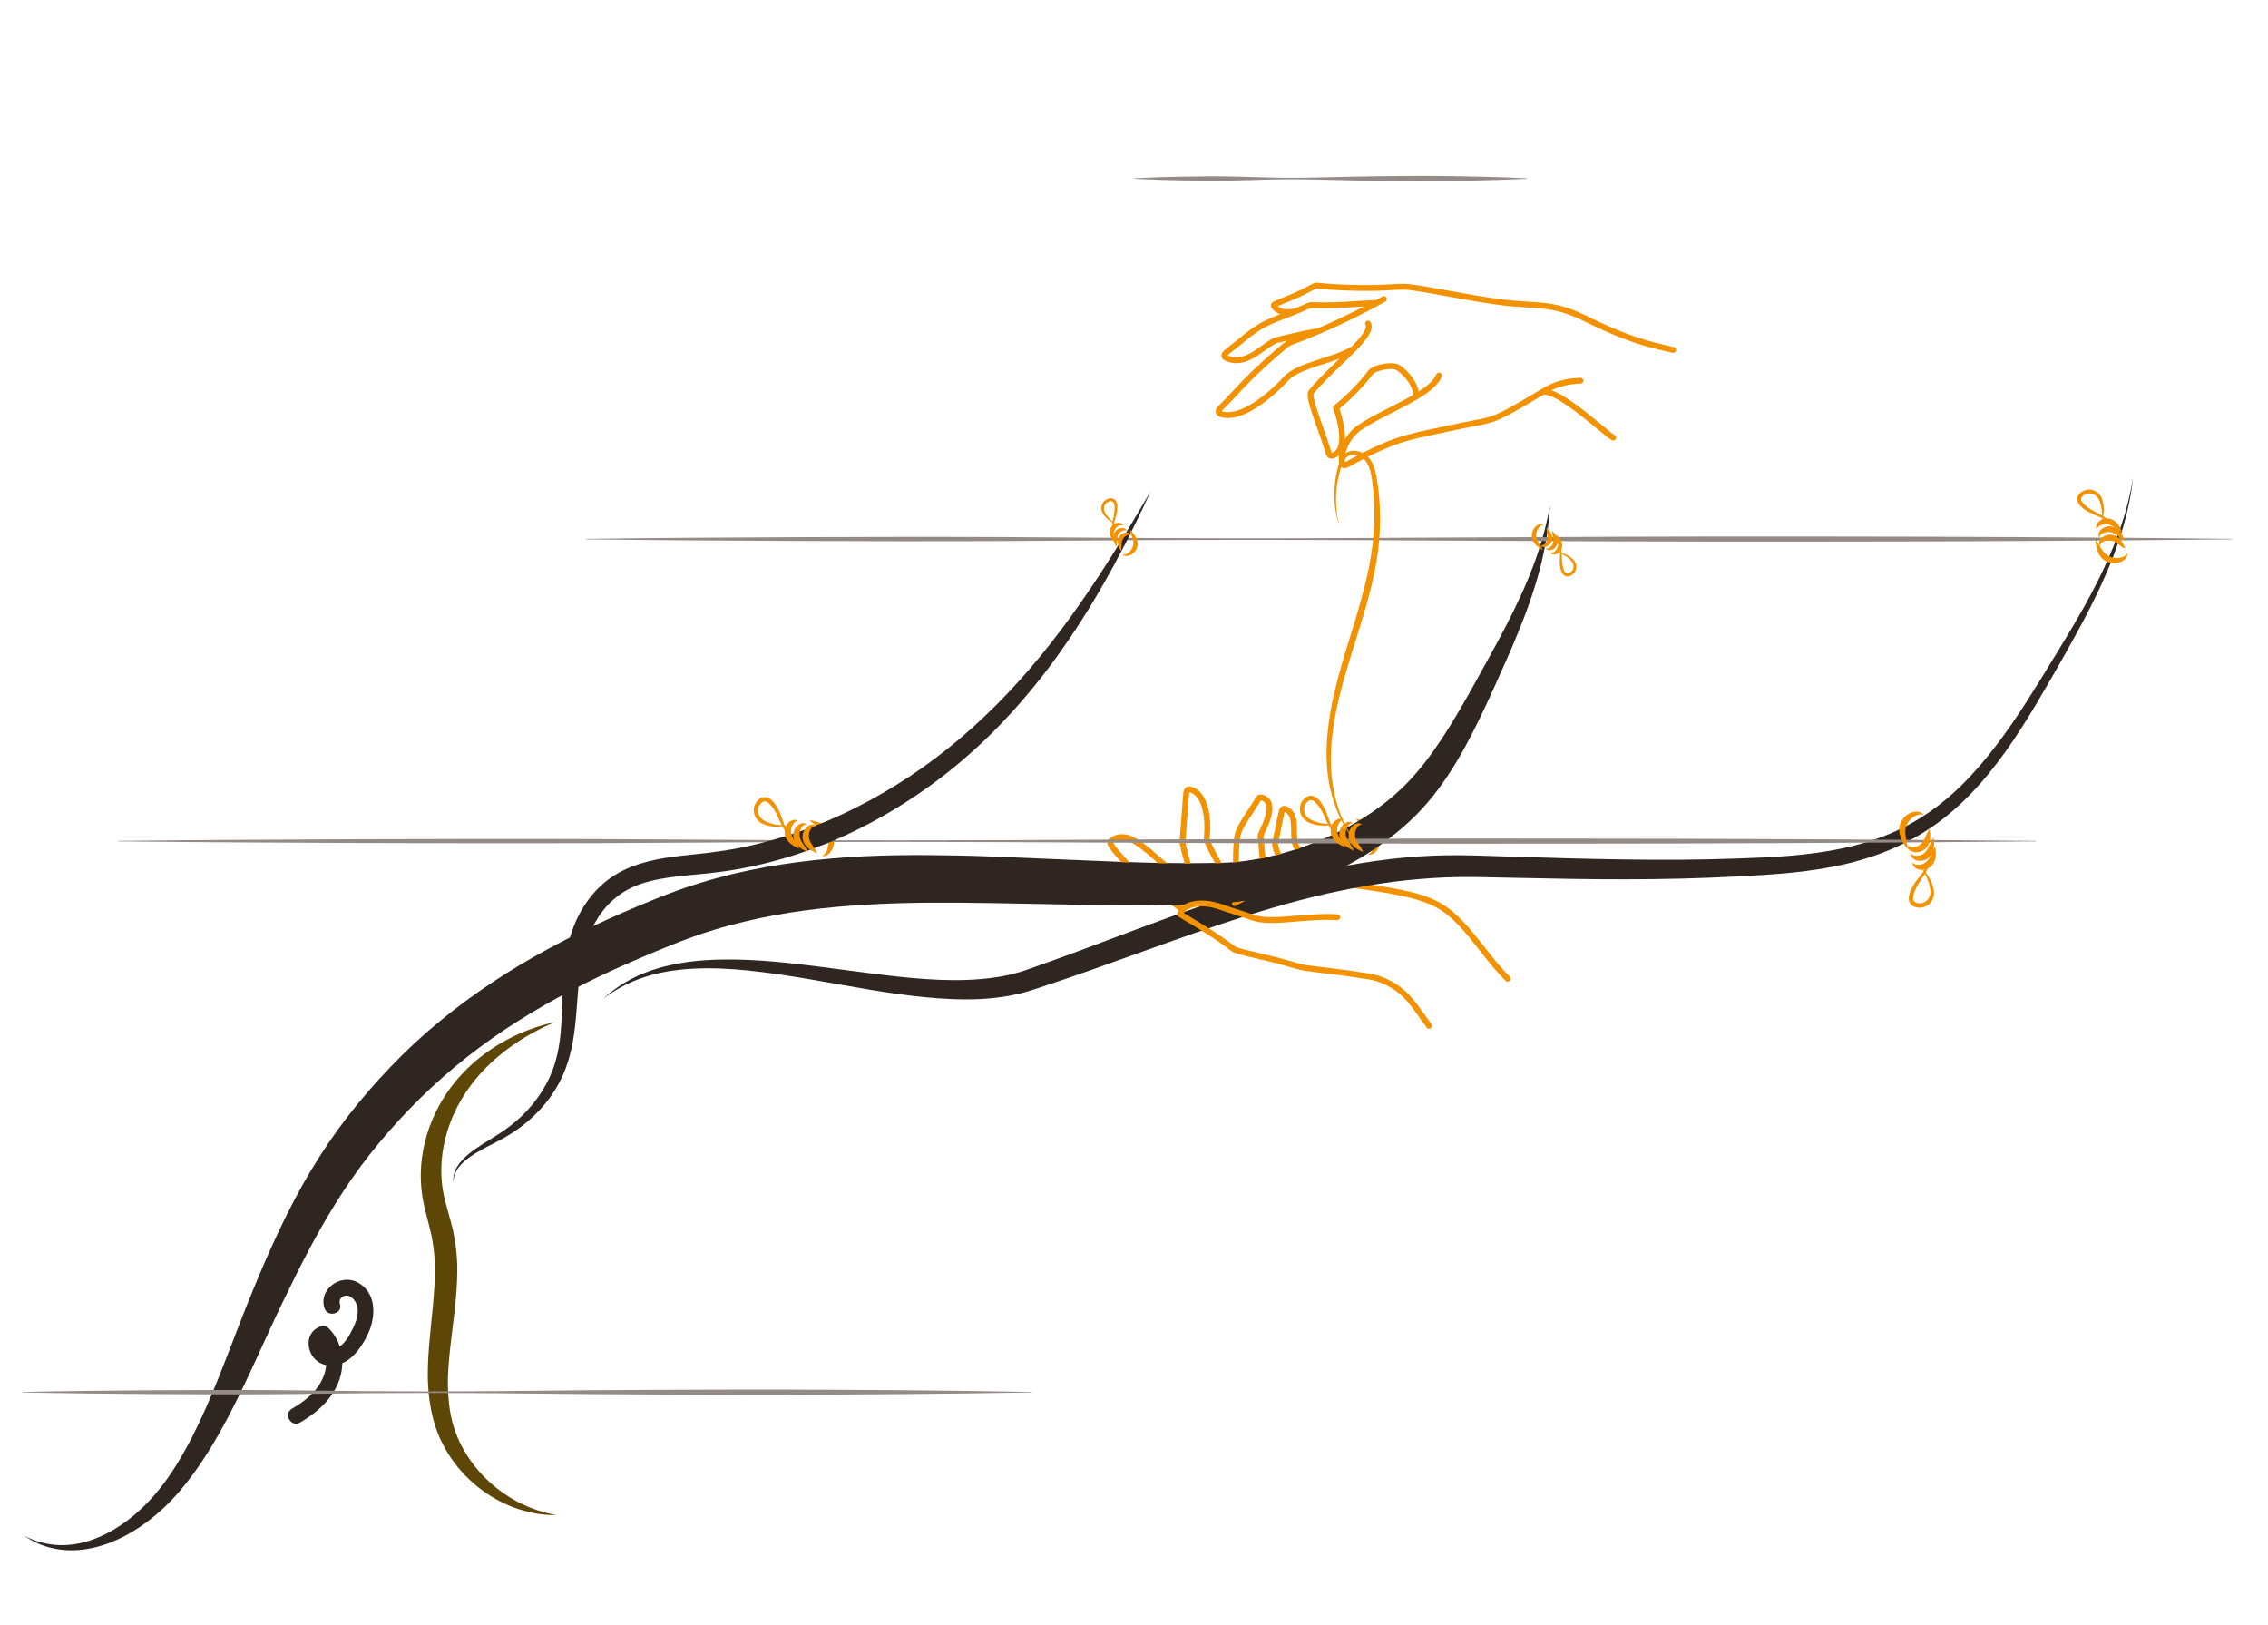 <?xml version="1.0" encoding="UTF-8" standalone="no"?>
<!DOCTYPE svg PUBLIC "-//W3C//DTD SVG 1.1//EN" "http://www.w3.org/Graphics/SVG/1.1/DTD/svg11.dtd">
<svg width="100%" height="100%" viewBox="0 0 5776 4138" version="1.1" xmlns="http://www.w3.org/2000/svg" xmlns:xlink="http://www.w3.org/1999/xlink" xml:space="preserve" xmlns:serif="http://www.serif.com/" style="fill-rule:evenodd;clip-rule:evenodd;stroke-linejoin:round;stroke-miterlimit:2;">
    <g id="Calque-4" serif:id="Calque 4" transform="matrix(4.167,0,0,4.167,0,0)">
        <g transform="matrix(1,0,0,1,810.899,596.613)">
            <path d="M0,-58.669C5.643,-56.425 14.706,-53.731 22.028,-53.208C48.679,-49.315 57.906,-46.543 65.605,-42.791C76.481,-37.471 85.307,-26.2 93.841,-15.301C98.789,-8.984 103.904,-2.452 109.316,2.739C109.602,3.014 109.955,3.174 110.32,3.221C110.863,3.292 111.432,3.113 111.84,2.686C112.523,1.975 112.5,0.844 111.788,0.162C106.559,-4.853 101.748,-10.997 96.653,-17.502C87.87,-28.719 78.788,-40.318 67.171,-46.001C59.141,-49.914 49.64,-52.786 22.478,-56.751C22.432,-56.761 22.389,-56.763 22.344,-56.766C15.398,-57.254 6.75,-59.821 1.372,-61.961C-0.795,-60.967 -2.977,-60.006 -5.177,-59.087C-3.251,-59.108 -1.504,-58.979 0,-58.669" style="fill:rgb(243,146,0);fill-rule:nonzero;"/>
        </g>
        <g transform="matrix(1,0,0,1,368.836,292.456)">
            <path d="M0,317.767C8.231,310.056 18.337,304.282 29.132,300.578C39.954,296.906 51.344,294.997 62.725,294.279C85.55,292.868 108.284,295.279 130.659,298.112L164.136,302.451C175.249,303.881 186.342,305.146 197.395,305.873C208.442,306.593 219.467,306.782 230.26,305.858C235.654,305.413 240.989,304.713 246.196,303.624C247.503,303.369 248.793,303.065 250.075,302.739C251.368,302.445 252.628,302.064 253.896,301.707C255.174,301.371 256.398,300.91 257.652,300.52C258.916,300.101 260.278,299.602 261.586,299.147C303.857,284.312 345.498,267.063 388.82,253.309C410.459,246.423 432.544,240.512 455.061,236.374C466.319,234.328 477.677,232.725 489.095,231.644C500.513,230.551 511.996,230.098 523.468,230.163C529.206,230.222 534.964,230.388 540.549,230.57L557.426,231.107L591.144,232.097C613.607,232.642 636.046,233.062 658.459,232.914C669.679,232.852 680.835,232.576 692.08,232.203C703.304,231.837 714.465,231.395 725.526,230.461C736.585,229.532 747.539,228.055 758.264,225.726C768.982,223.394 779.455,220.107 789.391,215.609C799.331,211.131 808.713,205.431 817.279,198.628C825.887,191.864 833.727,184.044 840.962,175.667C855.491,158.91 867.645,140.004 879.441,120.894C891.165,101.685 903.201,82.686 913.245,62.631C918.26,52.607 922.792,42.334 926.52,31.75C930.238,21.168 933.108,10.265 934.882,-0.858C933.681,10.342 931.258,21.418 927.977,32.227C926.337,37.634 924.482,42.978 922.457,48.257C920.416,53.53 918.195,58.732 915.853,63.877C906.455,84.465 895.142,104.053 883.953,123.583C872.699,143.101 861.037,162.631 846.546,180.374C839.282,189.204 831.311,197.565 822.386,204.935C813.495,212.351 803.641,218.675 793.171,223.697C782.707,228.742 771.665,232.494 760.453,235.215C749.235,237.953 737.843,239.613 726.493,240.786C715.136,241.942 703.801,242.584 692.532,243.148C681.283,243.716 669.937,244.194 658.645,244.452C636.035,245.01 613.441,244.982 590.889,244.611L557.086,243.972L540.205,243.613C534.539,243.465 529.04,243.431 523.522,243.482C512.48,243.611 501.454,244.348 490.471,245.501C479.485,246.652 468.547,248.307 457.677,250.394C446.806,252.485 435.988,254.938 425.245,257.767C414.498,260.583 403.823,263.751 393.177,267.083C350.639,280.579 308.752,297.258 265.729,311.32C264.37,311.763 263.08,312.209 261.665,312.65C260.224,313.072 258.797,313.567 257.345,313.923C255.897,314.303 254.453,314.703 252.995,315.007C251.542,315.346 250.086,315.657 248.625,315.914C242.789,317.007 236.929,317.679 231.094,318.01C219.416,318.625 207.874,318.032 196.491,316.922C185.104,315.801 173.862,314.145 162.698,312.339C151.539,310.495 140.466,308.429 129.402,306.527C118.341,304.606 107.283,302.875 96.207,301.491C85.134,300.114 74.015,299.189 62.905,299.261C51.812,299.359 40.677,300.318 29.93,303.187C24.574,304.645 19.315,306.522 14.283,308.942C9.253,311.362 4.461,314.323 0,317.767" style="fill:rgb(47,38,34);fill-rule:nonzero;"/>
        </g>
        <g transform="matrix(1,0,0,1,836.013,500.545)">
            <path d="M0,21.617C1.328,21.207 2.139,20.32 2.685,19.309C3.232,18.311 3.565,17.163 3.767,16.055C4.156,13.821 3.863,11.573 3.017,9.626C2.595,8.65 2.018,7.747 1.297,6.942C0.562,6.126 -0.322,5.368 -1.312,4.631C-3.267,3.146 -5.647,1.767 -7.541,-0.236C-4.877,0.331 -2.348,0.832 0.23,1.965C1.51,2.523 2.773,3.292 3.912,4.303C5.057,5.333 5.976,6.632 6.601,8.05C7.848,10.895 7.866,14.194 6.701,16.955C6.102,18.325 5.297,19.597 4.12,20.574C3.527,21.039 2.865,21.446 2.136,21.644C1.413,21.853 0.647,21.847 0,21.617" style="fill:rgb(243,146,0);fill-rule:nonzero;"/>
        </g>
        <g transform="matrix(1,0,0,1,15.013,318.267)">
            <path d="M0,620.363C5.821,623.335 12.125,625.178 18.476,625.751C24.834,626.322 31.213,625.618 37.272,623.923C43.344,622.254 49.13,619.676 54.53,616.471C59.924,613.254 64.99,609.492 69.65,605.28C74.316,601.075 78.603,596.461 82.534,591.58C84.503,589.132 86.353,586.636 88.14,584.022C89.946,581.43 91.658,578.765 93.325,576.073C99.96,565.274 105.67,553.857 110.819,542.112C121.199,518.655 129.65,494.026 139.805,469.64C144.785,457.467 150.042,445.35 155.746,433.342C161.457,421.342 167.593,409.419 174.516,397.862C181.413,386.294 189.013,375.054 197.253,364.321C205.496,353.588 214.409,343.404 223.697,333.701C242.379,314.039 263.595,296.849 286.064,281.918C297.295,274.431 308.902,267.58 320.712,261.215C332.514,254.827 344.536,248.956 356.655,243.419C362.71,240.638 368.824,238.024 374.94,235.449C377.998,234.159 381.064,232.904 384.13,231.652L388.751,229.789L393.544,227.933C395.137,227.3 396.75,226.728 398.362,226.151C399.975,225.579 401.581,224.98 403.201,224.431C406.449,223.361 409.684,222.24 412.959,221.272C419.483,219.229 426.078,217.476 432.69,215.844C459.2,209.492 486.138,206.373 512.82,205.005C526.172,204.377 539.475,204.19 552.71,204.272C565.945,204.363 579.118,204.656 592.219,205.181L670.316,208.424C683.249,208.891 696.139,209.167 708.99,209.207C715.416,209.236 721.833,209.208 728.237,209.065L731.84,208.99L732.956,208.948C734.434,208.907 735.918,208.825 737.407,208.72C740.384,208.51 743.376,208.211 746.371,207.794C770.369,204.472 794.279,195.895 815.436,183.291C825.984,176.939 835.876,169.455 844.397,160.794C852.998,152.106 860.455,141.911 867.421,131.272C874.372,120.59 880.731,109.349 887.048,97.976C893.372,86.58 899.702,75.201 905.659,63.716C908.639,57.967 911.484,52.16 914.18,46.287C915.562,43.362 916.814,40.388 918.106,37.422L919.934,32.932L920.841,30.682L921.695,28.414C924.058,22.386 926.056,16.223 927.854,9.984L929.128,5.28C929.54,3.708 929.869,2.117 930.253,0.535L930.82,-1.843C931,-2.638 931.143,-3.439 931.305,-4.238L932.255,-9.043C931.601,4.013 929.336,17.043 926.004,29.793C924.331,36.169 922.376,42.475 920.216,48.704C918.099,54.952 915.702,61.093 913.238,67.195C908.315,79.419 902.864,91.319 897.513,103.246C892.12,115.177 886.444,127.1 880.039,138.827C876.812,144.682 873.33,150.446 869.568,156.099C865.798,161.745 861.73,167.278 857.177,172.526C848.064,183.112 837.415,192.052 826.076,199.852C814.697,207.605 802.512,214.074 789.797,219.314C783.441,221.944 776.948,224.267 770.32,226.243C763.7,228.246 756.936,229.861 750.042,231.077C746.598,231.699 743.114,232.196 739.599,232.589C737.841,232.786 736.075,232.955 734.296,233.08L732.971,233.182L731.729,233.259L729.244,233.412C722.617,233.83 715.997,234.128 709.381,234.369C696.151,234.814 682.954,234.902 669.808,234.861C656.66,234.818 643.562,234.634 630.517,234.35L591.466,233.622C565.531,233.227 539.8,233.012 514.407,234.592C489.025,236.045 463.935,239.103 439.705,245.004C433.65,246.47 427.625,248.039 421.695,249.869C418.71,250.733 415.78,251.74 412.829,252.694C411.358,253.183 409.907,253.72 408.444,254.231C406.984,254.746 405.521,255.255 404.082,255.822L399.746,257.477L395.286,259.251L386.379,262.884C380.461,265.334 374.585,267.858 368.741,270.417C345.37,280.659 322.792,292.274 301.506,305.728C280.221,319.177 260.369,334.66 242.464,352.21C224.396,369.93 208.214,389.128 194.444,410.288C187.571,420.872 181.11,431.821 175.073,443.108C169.027,454.388 163.328,465.951 157.703,477.606C146.491,500.81 136.392,525.015 123.979,548.509C117.736,560.218 110.943,571.773 102.979,582.601C100.98,585.301 98.934,587.968 96.786,590.563C94.667,593.169 92.406,595.744 90.072,598.194C85.41,603.124 80.322,607.64 74.9,611.701C69.472,615.749 63.686,619.344 57.534,622.196C51.393,625.048 44.905,627.221 38.223,628.317C31.549,629.406 24.69,629.384 18.138,628.048C14.862,627.388 11.672,626.392 8.626,625.108C5.588,623.799 2.705,622.196 0,620.363" style="fill:rgb(47,38,34);fill-rule:nonzero;"/>
        </g>
        <g transform="matrix(1,0,0,1,777.49,528.163)">
            <path d="M0,2.821C4.675,5.363 7.484,6.95 9.026,8.084C8.623,7.383 8.222,6.69 7.829,6.013C5.564,2.111 3.525,-1.432 1.979,-5.263C-0.024,-4.767 -2.033,-4.317 -4.045,-3.892C-3.9,-2.335 -3.763,-0.767 -3.645,0.803C-2.841,1.276 -1.353,2.085 0,2.821" style="fill:rgb(47,38,34);fill-rule:nonzero;"/>
        </g>
        <g transform="matrix(1,0,0,1,757.155,540.843)">
            <path d="M0,-13.939C0,-13.343 0,-12.749 0.001,-12.167C0.005,-9.372 0.009,-6.731 -0.104,-4.614C-0.108,-4.536 -0.125,-4.461 -0.139,-4.386C3.875,-2.347 7.889,-0.307 11.902,1.726L12.282,1.918C16.502,0.23 21.079,-1.379 25.691,-2.753C23.638,-3.998 20.578,-5.663 18.629,-6.722C14.847,-8.779 14.069,-9.222 13.651,-9.683C13.382,-9.979 13.221,-10.357 13.193,-10.756C13.072,-12.455 12.925,-14.161 12.77,-15.857C9.927,-15.317 7.079,-14.843 4.229,-14.448C2.818,-14.252 1.409,-14.086 0,-13.939" style="fill:rgb(47,38,34);fill-rule:nonzero;"/>
        </g>
        <g transform="matrix(-1,0,0,1,716.45,535.659)">
            <path d="M-7.613,-7.851L-7.553,-7.851C-4.15,-7.862 -0.744,-7.892 2.664,-7.934C-0.413,-5.73 -4.283,-3.044 -10.277,0.083C-9.365,-2.259 -8.48,-4.906 -7.613,-7.851" style="fill:rgb(47,38,34);fill-rule:nonzero;"/>
        </g>
        <g transform="matrix(1,0,0,1,731.656,537.645)">
            <path d="M0,0.532C6.387,3.522 14.747,6.856 26.028,10.504C28.203,9.34 30.717,8.13 33.46,6.928C28.349,4.338 23.238,1.749 18.128,-0.855C15.762,-2.049 15.402,-2.307 14.431,-4.106C14.244,-4.451 14.01,-4.884 13.679,-5.447C12.753,-7.032 11.895,-8.533 11.086,-9.972C6.109,-9.866 1.122,-9.837 -3.869,-9.84C-2.622,-5.73 -1.339,-2.289 0,0.532" style="fill:rgb(47,38,34);fill-rule:nonzero;"/>
        </g>
        <g transform="matrix(1,0,0,1,790.013,547.969)">
            <path d="M0,-8.12C-10.068,-5.671 -20.937,-1.632 -28.745,2.323C-27.479,2.129 -26.213,1.936 -24.958,1.71C-18.063,0.493 -11.3,-1.122 -4.68,-3.125C1.948,-5.101 8.441,-7.424 14.797,-10.055C15.103,-10.181 15.404,-10.316 15.709,-10.443C11.266,-10.395 5.856,-9.536 0.174,-8.162C0.117,-8.143 0.059,-8.133 0,-8.12" style="fill:rgb(47,38,34);fill-rule:nonzero;"/>
        </g>
        <g transform="matrix(1,0,0,1,749.228,530.07)">
            <path d="M0,1.771C0.497,2.69 0.497,2.69 2.171,3.535C2.884,3.898 3.597,4.258 4.311,4.621C4.362,2.849 4.36,0.78 4.357,-1.39C4.356,-1.869 4.356,-2.361 4.356,-2.85C3.969,-2.82 3.58,-2.777 3.192,-2.75C1.704,-2.644 0.219,-2.563 -1.259,-2.521L-2.375,-2.479L-2.43,-2.478C-1.911,-1.571 -1.375,-0.641 -0.813,0.322C-0.457,0.926 -0.203,1.396 0,1.771" style="fill:rgb(47,38,34);fill-rule:nonzero;"/>
        </g>
        <g transform="matrix(1,0,0,1,710.945,550.148)">
            <path d="M0,-20.066C-1.192,-20.929 -2.15,-21.717 -3.077,-22.52C-8.847,-22.622 -14.625,-22.769 -20.411,-22.955C-19.455,-21.934 -18.49,-20.912 -17.529,-19.896C-16.388,-18.689 -15.262,-17.497 -14.18,-16.337L-13.69,-15.812C-12.466,-14.497 -11.5,-13.458 -10.04,-12.296C-6.614,-9.578 -3.076,-7.151 0.347,-4.803C3.836,-2.41 7.424,0.069 10.975,2.889C11.507,2.873 12.039,2.863 12.572,2.846C12.828,2.679 13.091,2.517 13.369,2.365C18.331,-0.359 26.212,-0.586 33.935,1.78C33.96,1.788 33.985,1.796 34.009,1.805C34.023,1.809 34.038,1.815 34.051,1.819L35.797,1.712L37.04,1.635L38.365,1.533C39.612,1.445 40.852,1.33 42.088,1.205C42.196,0.903 42.386,0.628 42.648,0.415C16.271,-8.382 6.528,-15.377 0,-20.066" style="fill:rgb(47,38,34);fill-rule:nonzero;"/>
        </g>
        <g transform="matrix(1,0,0,1,788.408,523.093)">
            <path d="M0,9.29C0.687,10.473 1.391,11.688 2.107,12.955C7.484,11.706 12.664,10.913 17.116,10.853C15.146,8.73 13.139,6.713 11.18,4.749C8.359,1.919 5.691,-0.778 3.221,-3.665C0.347,-2.739 -2.544,-1.883 -5.45,-1.102C-4.003,2.369 -2.103,5.667 0,9.29" style="fill:rgb(47,38,34);fill-rule:nonzero;"/>
        </g>
        <g transform="matrix(1,0,0,1,781.162,498.444)">
            <path d="M0,18.159C-0.256,17.116 -0.132,16.68 0.167,15.627C0.285,15.21 0.42,14.737 0.545,14.166C1.007,12.106 1.493,9.622 1.963,7.22C2.644,3.738 3.347,0.138 3.962,-2.071C3.98,-2.139 3.999,-2.201 4.016,-2.257C4.055,-2.241 4.098,-2.225 4.144,-2.206C7.607,-0.458 7.892,3.33 7.948,9.345C7.982,12.93 8.017,16.638 9.426,19.672C9.489,19.81 9.571,19.94 9.669,20.057C9.929,20.372 10.203,20.674 10.468,20.983C11.692,20.589 12.912,20.178 14.129,19.758C13.603,19.165 13.079,18.573 12.575,17.968C11.579,15.646 11.548,12.428 11.52,9.311C11.467,3.727 11.408,-2.602 5.669,-5.436C5.632,-5.455 5.593,-5.472 5.554,-5.487C4.913,-5.751 3.578,-6.296 2.336,-5.683C1.219,-5.132 0.777,-3.965 0.519,-3.019C-0.13,-0.685 -0.848,2.986 -1.542,6.534C-2.007,8.913 -2.488,11.373 -2.941,13.392C-3.045,13.865 -3.159,14.265 -3.269,14.651C-3.619,15.885 -3.95,17.049 -3.469,19.006C-3.003,20.927 -2.394,22.717 -1.692,24.455C-0.527,24.166 0.635,23.859 1.796,23.547C1.074,21.814 0.457,20.042 0,18.159" style="fill:rgb(243,146,0);fill-rule:nonzero;"/>
        </g>
        <g transform="matrix(1,0,0,1,724.67,492.327)">
            <path d="M0,23.485C-0.278,22.213 -0.229,21.754 -0.1,20.526C-0.071,20.257 -0.041,19.964 -0.009,19.63C0.375,15.422 0.737,10.317 1.087,5.38C1.432,0.523 1.757,-4.065 2.054,-7.04C2.111,-7.607 2.185,-7.935 2.239,-8.116C3.508,-8.085 5.232,-6.908 6.351,-5.671C10.281,-1.306 12.062,7.343 11.236,18.065C11.21,18.426 11.182,18.725 11.158,18.982C11.007,20.608 11.052,21.185 11.849,23.115C13.043,26.011 15.177,30.196 18.071,35.346C18.241,35.343 18.41,35.343 18.58,35.339L20.981,35.289L22.128,35.266C18.817,29.467 16.418,24.829 15.149,21.754C14.608,20.442 14.608,20.442 14.714,19.313C14.74,19.036 14.77,18.714 14.798,18.332C15.711,6.475 13.653,-2.897 9.002,-8.064C7.224,-10.028 4.323,-12.002 1.468,-11.64C-1.109,-11.254 -1.393,-8.452 -1.499,-7.397C-1.802,-4.369 -2.129,0.244 -2.475,5.127C-2.824,10.047 -3.184,15.133 -3.566,19.303C-3.595,19.618 -3.624,19.896 -3.651,20.151C-3.795,21.512 -3.891,22.412 -3.486,24.26C-2.545,28.423 -1.588,32.146 -0.607,35.482C0.635,35.487 1.875,35.478 3.116,35.479C2.055,31.981 1.02,28 0,23.485" style="fill:rgb(243,146,0);fill-rule:nonzero;"/>
        </g>
        <g transform="matrix(1,0,0,1,680.92,520.989)">
            <path d="M0,-4.982C-0.288,-5.376 -0.416,-5.618 -0.471,-5.748C-0.471,-5.749 -0.469,-5.75 -0.468,-5.752C1.632,-7.917 5.378,-8.006 8.162,-7.133C12.965,-5.623 19.753,0.314 23.81,3.861L24.105,4.12C24.518,4.485 24.904,4.831 25.274,5.163C25.846,5.675 26.393,6.159 26.947,6.639C28.92,6.674 30.894,6.711 32.866,6.736C32.61,6.553 32.359,6.372 32.114,6.196C30.365,4.93 29.17,3.859 27.658,2.503C27.282,2.166 26.891,1.816 26.463,1.438L26.161,1.173C21.617,-2.8 14.751,-8.805 9.232,-10.54C5.682,-11.65 0.342,-11.718 -3.023,-8.246C-5.194,-6.039 -3.456,-3.658 -2.896,-2.893C-0.957,-0.17 1.702,2.893 4.588,6.041C6.265,6.101 7.938,6.15 9.613,6.204C5.906,2.247 2.358,-1.67 0,-4.982" style="fill:rgb(243,146,0);fill-rule:nonzero;"/>
        </g>
        <g transform="matrix(1,0,0,1,753.033,552.706)">
            <path d="M0,-1.354C-0.179,-0.852 -0.133,-0.278 0.179,0.206C0.476,0.664 0.947,0.942 1.449,1.007C1.854,1.061 2.278,0.976 2.648,0.737C4.23,-0.286 6.127,-1.347 8.234,-2.415C6.028,-2.075 3.813,-1.766 1.579,-1.517C1.054,-1.458 0.527,-1.407 0,-1.354" style="fill:rgb(243,146,0);fill-rule:nonzero;"/>
        </g>
        <g transform="matrix(1,0,0,1,724.394,627.719)">
            <path d="M0,-74.75C-0.293,-74.74 -0.585,-74.735 -0.878,-74.726C-1.179,-74.529 -1.469,-74.325 -1.741,-74.109C-1.985,-74.307 -2.231,-74.488 -2.475,-74.683C-4.37,-74.625 -6.265,-74.571 -8.159,-74.527C-6.795,-73.526 -5.434,-72.502 -4.086,-71.414C-4.426,-70.817 -4.698,-70.19 -4.881,-69.528C-5.095,-68.757 -4.769,-67.939 -4.085,-67.525C-2.782,-66.735 -1.424,-65.92 -0.025,-65.081C8.94,-59.698 19.102,-53.597 28.42,-46.362C28.46,-46.331 28.502,-46.302 28.544,-46.273C30.313,-45.128 34.683,-44.076 42.897,-42.164C49.34,-40.664 57.357,-38.797 64.898,-36.482C68.136,-35.485 70.905,-34.821 73.361,-34.453C77.089,-33.885 80.683,-33.459 84.844,-32.968C90.755,-32.27 97.455,-31.479 106.936,-30C107.702,-29.88 108.44,-29.771 109.158,-29.665C113.002,-29.096 116.04,-28.648 119.667,-27.141C131.546,-22.182 136.244,-15.582 142.744,-6.448C144.257,-4.321 145.823,-2.122 147.608,0.248C147.909,0.646 148.344,0.884 148.803,0.944C149.25,1.002 149.72,0.893 150.109,0.6C150.896,0.006 151.053,-1.114 150.46,-1.901C148.705,-4.231 147.154,-6.411 145.653,-8.519C139.067,-17.774 133.864,-25.084 121.041,-30.437C117,-32.116 113.608,-32.617 109.68,-33.197C108.971,-33.302 108.243,-33.41 107.488,-33.528C97.937,-35.018 91.203,-35.812 85.263,-36.514C81.133,-37.001 77.567,-37.423 73.896,-37.983C71.614,-38.326 69.015,-38.951 65.948,-39.896C58.288,-42.247 50.203,-44.129 43.707,-45.642C37.67,-47.047 31.964,-48.376 30.54,-49.237C21.07,-56.58 10.395,-62.989 1.813,-68.142C0.884,-68.7 -0.027,-69.247 -0.917,-69.782C-0.373,-70.673 0.481,-71.441 1.637,-72.076C5.714,-74.315 12.683,-74.437 19.403,-72.388C22.827,-71.175 26.814,-69.884 30.671,-68.636C34.34,-67.449 38.134,-66.22 41.372,-65.081C41.396,-65.072 41.422,-65.064 41.447,-65.056C48.483,-62.923 57.521,-63.689 67.987,-64.574C76.053,-65.256 84.396,-65.961 92.794,-65.413C93.778,-65.349 94.628,-66.094 94.692,-67.078C94.756,-68.063 94,-68.911 93.027,-68.977C84.361,-69.542 75.502,-68.793 67.686,-68.132C57.605,-67.28 48.895,-66.544 42.519,-68.463C39.248,-69.614 35.447,-70.844 31.771,-72.033C27.938,-73.274 23.977,-74.556 20.602,-75.752L19.863,-75.707C13.236,-75.288 6.615,-74.99 0,-74.75" style="fill:rgb(243,146,0);fill-rule:nonzero;"/>
        </g>
        <g transform="matrix(1,0,0,1,758.091,501.682)">
            <path d="M0,9.043C1.063,5.019 4.293,0.146 7.713,-5.011C8.891,-6.788 10.109,-8.625 11.252,-10.454C11.502,-10.859 11.718,-11.242 11.915,-11.591C12.115,-11.948 12.379,-12.417 12.547,-12.626C12.733,-12.587 13.172,-12.447 14.05,-11.942C18.704,-9.241 13.871,1.13 11.808,5.559L11.689,5.813C11.533,6.154 11.4,6.425 11.289,6.652C10.625,8.011 10.496,8.487 10.642,10.453C10.86,13.235 11.134,16.039 11.399,18.751C11.545,20.249 11.693,21.773 11.833,23.304C13.008,23.081 14.182,22.837 15.354,22.589C15.224,21.181 15.087,19.781 14.953,18.404C14.69,15.709 14.417,12.922 14.203,10.181C14.115,9.002 14.115,9.002 14.497,8.221C14.619,7.972 14.763,7.675 14.931,7.311L15.044,7.067C17.73,1.302 23.319,-10.691 15.836,-15.034C14.535,-15.783 13.007,-16.496 11.555,-16.095C10.131,-15.704 9.456,-14.503 8.802,-13.341C8.628,-13.032 8.438,-12.692 8.219,-12.339C7.106,-10.559 5.902,-8.742 4.737,-6.985C1.129,-1.542 -2.28,3.598 -3.475,8.215C-3.487,8.26 -3.497,8.306 -3.505,8.353C-4.444,13.683 -4.509,19.886 -4.507,25.539C-3.318,25.445 -2.129,25.347 -0.937,25.222C-0.936,19.83 -0.858,13.967 0,9.043" style="fill:rgb(243,146,0);fill-rule:nonzero;"/>
        </g>
        <g transform="matrix(1,0,0,1,802.117,544.234)">
            <path d="M0,-18.914C-2.407,-21.328 -4.7,-23.64 -6.826,-26.032C-8.043,-25.611 -9.264,-25.201 -10.488,-24.806C-8.018,-21.919 -5.35,-19.222 -2.529,-16.392C-0.57,-14.428 1.437,-12.411 3.407,-10.288C-1.045,-10.228 -6.225,-9.435 -11.602,-8.186C-12.318,-9.453 -13.022,-10.668 -13.709,-11.851C-15.812,-15.474 -17.712,-18.772 -19.159,-22.243C-20.321,-21.931 -21.483,-21.623 -22.648,-21.334C-21.102,-17.503 -19.062,-13.96 -16.798,-10.058C-16.405,-9.381 -16.004,-8.688 -15.601,-7.987C-17.143,-9.121 -19.952,-10.708 -24.627,-13.25C-25.979,-13.986 -27.468,-14.795 -28.271,-15.268C-28.39,-16.838 -28.527,-18.406 -28.672,-19.963C-29.844,-19.715 -31.018,-19.472 -32.192,-19.248C-32.037,-17.552 -31.891,-15.846 -31.77,-14.147C-31.742,-13.748 -31.58,-13.37 -31.311,-13.074C-30.893,-12.613 -30.116,-12.17 -26.333,-10.113C-24.385,-9.054 -21.324,-7.389 -19.271,-6.144C-23.883,-4.77 -28.46,-3.161 -32.68,-1.473L-33.061,-1.665C-37.073,-3.698 -41.087,-5.738 -45.101,-7.777C-45.087,-7.852 -45.07,-7.927 -45.066,-8.005C-44.954,-10.122 -44.957,-12.763 -44.961,-15.558C-44.962,-16.14 -44.962,-16.734 -44.962,-17.33C-46.155,-17.206 -47.344,-17.107 -48.533,-17.014C-48.533,-16.525 -48.533,-16.033 -48.532,-15.553C-48.529,-13.384 -48.527,-11.314 -48.579,-9.543C-49.292,-9.906 -50.005,-10.265 -50.718,-10.628C-52.393,-11.474 -52.393,-11.474 -52.889,-12.393C-53.092,-12.767 -53.346,-13.237 -53.702,-13.842C-54.264,-14.805 -54.8,-15.734 -55.319,-16.642L-56.465,-16.618L-58.867,-16.568C-59.037,-16.564 -59.206,-16.564 -59.375,-16.561C-58.566,-15.122 -57.708,-13.621 -56.783,-12.035C-56.452,-11.473 -56.218,-11.04 -56.031,-10.695C-55.059,-8.896 -54.7,-8.638 -52.333,-7.443C-47.224,-4.839 -42.112,-2.25 -37.001,0.339C-39.744,1.541 -42.259,2.751 -44.433,3.915C-55.715,0.268 -64.075,-3.066 -70.461,-6.057C-71.8,-8.877 -73.083,-12.318 -74.331,-16.429C-75.572,-16.43 -76.812,-16.42 -78.054,-16.426C-77.187,-13.48 -76.302,-10.834 -75.39,-8.492C-81.383,-11.619 -85.253,-14.305 -88.331,-16.509C-90.303,-16.534 -92.276,-16.571 -94.25,-16.606C-93.322,-15.804 -92.364,-15.016 -91.172,-14.152C-84.644,-9.463 -74.901,-2.469 -48.524,6.329C-48.787,6.542 -48.976,6.817 -49.084,7.118C-48.557,7.065 -48.03,7.014 -47.505,6.956C-45.271,6.706 -43.056,6.397 -40.85,6.058C-33.042,2.103 -22.172,-1.936 -12.104,-4.385C-12.046,-4.398 -11.988,-4.408 -11.93,-4.428C-6.249,-5.801 -0.839,-6.661 3.605,-6.708C5.805,-7.627 7.987,-8.588 10.154,-9.581C9.386,-9.887 8.686,-10.184 8.065,-10.464C5.404,-13.494 2.658,-16.248 0,-18.914" style="fill:rgb(47,38,34);fill-rule:nonzero;"/>
        </g>
        <g transform="matrix(1,0,0,1,711.292,534.878)">
            <path d="M0,10.466C-3.423,8.118 -6.961,5.692 -10.387,2.973C-11.847,1.811 -12.813,0.773 -14.037,-0.543L-14.527,-1.068C-15.609,-2.228 -16.735,-3.42 -17.876,-4.626C-18.837,-5.642 -19.802,-6.665 -20.758,-7.685C-22.433,-7.739 -24.107,-7.788 -25.783,-7.848C-24.06,-5.969 -22.254,-4.059 -20.472,-2.173C-19.336,-0.972 -18.215,0.214 -17.137,1.369L-16.652,1.89C-15.379,3.258 -14.28,4.44 -12.607,5.769C-9.083,8.566 -5.493,11.029 -2.02,13.411C0.275,14.985 2.613,16.602 4.944,18.314C6.837,18.27 8.732,18.216 10.627,18.158C7.077,15.338 3.489,12.859 0,10.466" style="fill:rgb(47,38,34);fill-rule:nonzero;"/>
        </g>
        <g transform="matrix(1,0,0,1,744.88,550.627)">
            <path d="M0,1.301C-7.723,-1.065 -15.604,-0.839 -20.566,1.885C-20.844,2.038 -21.107,2.199 -21.363,2.366C-21.07,2.357 -20.778,2.352 -20.485,2.343C-13.87,2.102 -7.25,1.804 -0.623,1.386L0.116,1.34C0.103,1.336 0.088,1.33 0.074,1.326C0.05,1.317 0.025,1.309 0,1.301" style="fill:rgb(243,146,0);fill-rule:nonzero;"/>
        </g>
        <g transform="matrix(1,0,0,1,1300.06,336.356)">
            <path d="M0,1.655C0.164,2.258 0.104,2.952 -0.147,3.588C-0.393,4.229 -0.816,4.788 -1.287,5.283C-2.267,6.258 -3.472,6.879 -4.746,7.317C-7.312,8.162 -10.256,7.954 -12.761,6.701C-14.009,6.072 -15.141,5.187 -16.028,4.107C-16.903,3.033 -17.538,1.843 -17.979,0.653C-18.873,-1.748 -19.167,-4.066 -19.53,-6.507C-17.827,-4.679 -16.725,-2.439 -15.488,-0.6C-14.267,1.284 -12.924,2.674 -11.169,3.533C-9.436,4.398 -7.402,4.797 -5.343,4.603C-4.32,4.502 -3.254,4.29 -2.303,3.88C-1.343,3.471 -0.464,2.827 0,1.655" style="fill:rgb(243,146,0);fill-rule:nonzero;"/>
        </g>
        <g transform="matrix(1,0,0,1,502.26,501.331)">
            <path d="M0,21.617C1.329,21.207 2.14,20.319 2.686,19.309C3.233,18.311 3.566,17.162 3.768,16.055C4.157,13.821 3.864,11.572 3.017,9.626C2.595,8.65 2.018,7.747 1.298,6.942C0.563,6.125 -0.322,5.368 -1.312,4.631C-3.266,3.146 -5.646,1.766 -7.541,-0.236C-4.876,0.331 -2.347,0.832 0.231,1.965C1.511,2.523 2.774,3.292 3.913,4.303C5.058,5.333 5.976,6.632 6.602,8.05C7.849,10.894 7.866,14.194 6.702,16.955C6.103,18.324 5.298,19.597 4.121,20.573C3.527,21.039 2.866,21.446 2.137,21.644C1.414,21.853 0.648,21.847 0,21.617" style="fill:rgb(243,146,0);fill-rule:nonzero;"/>
        </g>
        <g transform="matrix(1,0,0,1,340.178,624.559)">
            <path d="M0,301.293C-1.962,301.261 -3.939,301.214 -5.927,301.144L-11.854,300.472C-13.808,300.099 -15.758,299.666 -17.726,299.26C-19.653,298.73 -21.574,298.147 -23.513,297.584C-31.164,295.055 -38.435,291.237 -45.053,286.447C-58.261,276.861 -68.872,263.097 -74.13,247.005C-76.672,239.002 -78.028,230.714 -78.495,222.494C-79.039,214.259 -78.552,206.157 -77.977,198.192C-76.717,182.262 -74.398,166.902 -74.397,151.93L-74.513,146.359C-74.578,144.509 -74.789,142.693 -74.915,140.857C-74.999,139.011 -75.358,137.236 -75.614,135.435L-76.02,132.737C-76.181,131.843 -76.375,130.958 -76.565,130.055C-78.081,122.845 -80.61,115.256 -81.985,106.853L-82.4,103.684L-82.602,102.099L-82.721,100.509L-82.94,97.328L-82.988,94.148L-83.006,92.56L-82.944,90.975L-82.795,87.808L-82.473,84.661L-82.307,83.09L-82.064,81.53L-81.57,78.417L-80.921,75.339L-80.594,73.802L-80.193,72.284L-79.38,69.255L-78.41,66.278L-77.923,64.792L-77.367,63.332L-76.252,60.416L-75.001,57.561L-74.375,56.136L-73.684,54.74L-72.288,51.963L-70.759,49.258L-69.994,47.909L-69.167,46.596L-67.514,43.977L-65.741,41.438L-64.854,40.171L-63.903,38.95L-61.997,36.519C-56.741,30.206 -50.826,24.508 -44.313,19.692L-41.867,17.899L-39.357,16.205C-38.528,15.631 -37.681,15.087 -36.818,14.565L-34.248,12.988C-30.744,11.015 -27.239,9.075 -23.564,7.495C-16.305,4.174 -8.716,1.713 -1.03,0C-4.625,1.626 -8.218,3.176 -11.652,5.051C-13.402,5.908 -15.083,6.905 -16.792,7.821C-18.454,8.836 -20.154,9.765 -21.766,10.843C-25.046,12.898 -28.186,15.147 -31.256,17.446C-34.264,19.834 -37.256,22.216 -39.998,24.866C-41.419,26.131 -42.717,27.525 -44.078,28.842L-46.008,30.926L-46.972,31.965L-47.889,33.045C-50.398,35.866 -52.638,38.895 -54.802,41.944C-58.959,48.143 -62.506,54.731 -65.039,61.679C-70.263,75.495 -71.852,90.521 -69.18,104.591C-67.813,111.653 -65.293,118.983 -63.356,127.076C-61.593,135.287 -60.67,143.709 -60.692,151.919C-60.757,160.135 -61.408,168.192 -62.27,176.097C-63.18,184.005 -64.216,191.739 -65.06,199.397C-65.887,207.046 -66.547,214.633 -66.45,222.085C-66.345,229.535 -65.577,236.889 -63.822,243.98C-60.253,258.059 -51.989,271.116 -40.837,281.236C-35.264,286.316 -28.934,290.645 -22.076,294.09C-20.333,294.878 -18.59,295.7 -16.822,296.478L-11.373,298.468L-5.762,300.092C-3.853,300.472 -1.934,300.875 0,301.293" style="fill:rgb(93,70,6);fill-rule:nonzero;"/>
        </g>
        <g transform="matrix(1,0,0,1,207.741,854.076)">
            <path d="M0,-57.282C-0.681,-59.38 0.507,-61.409 2.696,-62.141C5.095,-62.944 7.399,-61.378 8.809,-59.511C12.522,-54.592 10.666,-47.952 8.25,-42.926C6.019,-38.286 2.878,-32.214 -2.126,-30.117C-4.101,-29.29 -7.549,-28.763 -8.974,-30.888C-10.013,-32.438 -9.328,-33.992 -7.8,-34.667C-9.778,-34.923 -11.755,-35.178 -13.733,-35.432C-7.692,-29.349 -6.998,-19.975 -10.262,-12.293C-13.896,-3.741 -21.506,2.26 -29.33,6.799C-34.779,9.959 -29.854,18.425 -24.387,15.254C-13.896,9.169 -4.28,0.666 -0.266,-11.113C3.389,-21.84 1.258,-34.235 -6.809,-42.357C-8.481,-44.042 -10.726,-44.014 -12.742,-43.123C-23.213,-38.495 -19.85,-23.2 -9.937,-20.276C3.248,-16.387 12.708,-29.062 17.417,-39.504C22.183,-50.071 22.295,-64.774 10.341,-70.672C0.134,-75.707 -13.152,-66.102 -9.443,-54.678C-7.505,-48.711 1.954,-51.264 0,-57.282" style="fill:rgb(47,38,34);fill-rule:nonzero;"/>
        </g>
        <g transform="matrix(1,0,0,1,72.188,514.145)">
            <path d="M0,-0.3C48.833,-0.849 97.667,-1.111 146.5,-1.301L219.75,-1.467C244.167,-1.542 268.583,-1.411 293,-1.393L366.25,-0.985L402.875,-0.767L439.5,-0.67C463.917,-0.571 488.333,-0.628 512.75,-0.677C537.167,-0.684 561.583,-0.877 586,-0.971C683.667,-1.432 781.333,-1.847 879,-1.697L952.25,-1.595L1025.5,-1.323L1098.75,-0.909L1172,-0.3L1172,0L1098.75,0.609L1025.5,1.023L952.25,1.295L879,1.397C781.333,1.547 683.667,1.132 586,0.671C561.583,0.577 537.167,0.384 512.75,0.377C488.333,0.327 463.917,0.271 439.5,0.369L402.875,0.467L366.25,0.685L293,1.093C268.583,1.111 244.167,1.242 219.75,1.167L146.5,1.001C97.667,0.811 48.833,0.549 0,0L0,-0.3Z" style="fill:rgb(148,139,135);fill-rule:nonzero;"/>
        </g>
        <g transform="matrix(1,0,0,1,358.188,329.566)">
            <path d="M0,-0.3C41.917,-0.849 83.833,-1.111 125.75,-1.301L188.625,-1.467C209.583,-1.542 230.542,-1.411 251.5,-1.393L314.375,-0.985L345.812,-0.767L377.25,-0.67C398.208,-0.571 419.167,-0.628 440.125,-0.678C461.083,-0.684 482.042,-0.877 503,-0.971C586.833,-1.432 670.667,-1.847 754.5,-1.697L817.375,-1.596L880.25,-1.323L943.125,-0.909L1006,-0.3L1006,0L943.125,0.609L880.25,1.023L817.375,1.295L754.5,1.397C670.667,1.547 586.833,1.132 503,0.671C482.042,0.576 461.083,0.384 440.125,0.377C419.167,0.327 398.208,0.271 377.25,0.369L345.812,0.466L314.375,0.685L251.5,1.093C230.542,1.111 209.583,1.242 188.625,1.167L125.75,1.001C83.833,0.811 41.917,0.549 0,0L0,-0.3Z" style="fill:rgb(148,139,135);fill-rule:nonzero;"/>
        </g>
        <g transform="matrix(1,0,0,1,693.188,109.243)">
            <path d="M0,-0.3C10,-0.839 20,-1.146 30,-1.313C40,-1.478 50,-1.573 60,-1.399L75,-0.985C80,-0.83 85,-0.686 90,-0.636C100,-0.523 110,-0.71 120,-0.971C130,-1.259 140,-1.473 150,-1.561C160,-1.665 170,-1.791 180,-1.75C200,-1.623 220,-1.247 240,-0.3L240,0C220,0.946 200,1.323 180,1.45C170,1.491 160,1.365 150,1.261C140,1.173 130,0.959 120,0.671C110,0.41 100,0.222 90,0.336C85,0.386 80,0.53 75,0.685L60,1.098C50,1.273 40,1.178 30,1.012C20,0.846 10,0.538 0,0L0,-0.3Z" style="fill:rgb(148,139,135);fill-rule:nonzero;"/>
        </g>
        <g transform="matrix(1,0,0,1,13.848,850.898)">
            <path d="M0,-0.301C25.681,-0.85 51.362,-1.112 77.042,-1.302C102.724,-1.394 128.404,-1.615 154.085,-1.4L192.606,-0.986L211.867,-0.768L231.127,-0.67C243.968,-0.572 256.809,-0.628 269.649,-0.678C282.489,-0.685 295.33,-0.878 308.17,-0.972C333.851,-1.26 359.532,-1.474 385.212,-1.562C410.894,-1.665 436.574,-1.791 462.255,-1.75C513.617,-1.6 564.979,-1.253 616.34,-0.301L616.34,-0.001C564.979,0.951 513.617,1.299 462.255,1.449C436.574,1.49 410.894,1.364 385.212,1.261C359.532,1.173 333.851,0.959 308.17,0.671C295.33,0.576 282.489,0.384 269.649,0.377C256.809,0.327 243.968,0.27 231.127,0.369L211.867,0.466L192.606,0.684L154.085,1.097C128.404,1.313 102.724,1.092 77.042,1C51.362,0.81 25.681,0.548 0,-0.001L0,-0.301Z" style="fill:rgb(148,139,135);fill-rule:nonzero;"/>
        </g>
        <g transform="matrix(1,0,0,1,277.132,300.411)">
            <path d="M0,422.24C-0.202,420.566 -0.098,418.84 0.315,417.174C0.731,415.508 1.45,413.916 2.352,412.445C4.17,409.496 6.656,407.032 9.278,404.833C14.587,400.47 20.533,397.083 26.205,393.523C31.86,390.02 37.106,386.036 41.839,381.493C44.198,379.219 46.399,376.799 48.484,374.298C50.521,371.754 52.437,369.128 54.159,366.386C55.844,363.624 57.44,360.819 58.779,357.895C60.098,354.964 61.265,351.989 62.155,348.901C64.031,342.763 65.022,336.338 65.597,329.811C66.163,323.277 66.37,316.64 66.589,309.89C66.819,303.143 67.063,296.281 67.87,289.343C69.415,275.445 73.703,261.141 82.571,249.274C84.806,246.344 87.214,243.502 89.984,240.999C91.307,239.684 92.803,238.556 94.247,237.37C94.986,236.8 95.771,236.288 96.533,235.746C97.3,235.211 98.061,234.664 98.877,234.207C102.052,232.203 105.428,230.616 108.833,229.233C112.251,227.869 115.729,226.841 119.201,225.944C133.13,222.472 146.879,222.068 159.831,220.165C172.868,218.529 185.739,215.645 198.352,211.935C210.97,208.236 223.364,203.689 235.355,198.206C247.361,192.753 258.992,186.462 270.236,179.524C292.784,165.69 313.414,148.829 332.155,129.992C350.912,111.142 367.769,90.3 383.058,68.29C398.5,46.365 412.356,23.262 426.015,0C414.858,24.562 402.406,48.578 388.263,71.709C381.135,83.236 373.545,94.504 365.457,105.444L359.269,113.563L352.842,121.505C348.465,126.728 344.028,131.913 339.355,136.892C337.078,139.437 334.67,141.859 332.284,144.304L328.701,147.97L324.997,151.524C322.526,153.893 320.062,156.272 317.471,158.512L311.708,163.627L309.731,165.268C299.306,174.165 288.205,182.275 276.656,189.697C265.1,197.112 253.031,203.746 240.573,209.594C228.083,215.377 215.134,220.187 201.916,224.102C188.678,227.933 175.156,230.939 161.438,232.568C154.579,233.514 147.811,233.978 141.212,234.676C134.622,235.36 128.173,236.204 122.018,237.609C118.958,238.342 115.946,239.172 113.083,240.255C110.234,241.357 107.465,242.591 104.912,244.145C104.246,244.491 103.634,244.925 103.013,245.342C102.396,245.766 101.756,246.157 101.155,246.605C99.99,247.548 98.746,248.395 97.659,249.441C95.367,251.392 93.349,253.67 91.435,256.036C89.542,258.429 87.886,261.029 86.354,263.716C84.9,266.453 83.536,269.26 82.43,272.202C81.312,275.135 80.324,278.139 79.575,281.222C79.153,282.751 78.871,284.318 78.525,285.869C78.261,287.462 77.952,289.04 77.722,290.648C76.779,297.073 76.23,303.673 75.744,310.376C75.256,317.078 74.789,323.907 73.815,330.76C72.861,337.607 71.445,344.516 69.042,351.167C67.891,354.502 66.43,357.745 64.821,360.878C63.179,363.998 61.326,366.991 59.296,369.846C51.11,381.228 40.118,390.305 27.94,396.557C21.937,399.691 15.884,402.565 10.434,406.348C7.72,408.232 5.146,410.359 3.167,412.997C1.191,415.609 -0.075,418.844 0,422.24" style="fill:rgb(47,38,34);fill-rule:nonzero;"/>
        </g>
        <g transform="matrix(1,0,0,1,1175.77,516.616)">
            <path d="M0,-18.466C-1.229,-19.115 -2.43,-19.061 -3.53,-18.733C-4.623,-18.415 -5.671,-17.838 -6.597,-17.197C-8.452,-15.893 -9.835,-14.096 -10.611,-12.121C-11.004,-11.132 -11.233,-10.085 -11.294,-9.007C-11.352,-7.91 -11.262,-6.749 -11.083,-5.528C-10.751,-3.095 -10.043,-0.437 -10.119,2.318C-11.603,0.033 -13.037,-2.109 -14.059,-4.733C-14.569,-6.032 -14.919,-7.47 -15.009,-8.989C-15.091,-10.528 -14.821,-12.096 -14.261,-13.54C-13.131,-16.434 -10.811,-18.779 -8.034,-19.909C-6.643,-20.453 -5.174,-20.784 -3.651,-20.642C-2.902,-20.552 -2.147,-20.372 -1.491,-19.996C-0.832,-19.633 -0.295,-19.087 0,-18.466" style="fill:rgb(243,146,0);fill-rule:nonzero;"/>
        </g>
        <g transform="matrix(1,0,0,1,1165.52,511.336)">
            <path d="M0,4.932C0.62,5.808 1.409,6.142 2.195,6.292C2.974,6.437 3.814,6.41 4.574,6.298C6.105,6.038 7.459,5.384 8.527,4.411C9.603,3.453 10.384,2.169 11.118,0.48C11.867,-1.164 12.551,-3.113 13.835,-4.792C14.136,-2.728 14.331,-0.827 14.095,1.269C13.972,2.31 13.719,3.387 13.241,4.448C12.76,5.512 12.039,6.517 11.143,7.327C9.35,8.965 6.81,9.724 4.478,9.366C3.315,9.162 2.208,8.748 1.279,7.974C0.364,7.23 -0.258,5.982 0,4.932" style="fill:rgb(243,146,0);fill-rule:nonzero;"/>
        </g>
        <g transform="matrix(1,0,0,1,1167.84,516.6)">
            <path d="M0,4.932C0.62,5.808 1.409,6.142 2.195,6.292C2.974,6.436 3.814,6.41 4.574,6.298C6.105,6.038 7.458,5.384 8.527,4.411C9.603,3.453 10.383,2.168 11.117,0.48C11.866,-1.164 12.55,-3.113 13.834,-4.792C14.135,-2.729 14.331,-0.828 14.095,1.269C13.972,2.31 13.719,3.387 13.241,4.448C12.759,5.512 12.039,6.517 11.142,7.327C9.35,8.965 6.81,9.724 4.477,9.366C3.315,9.161 2.207,8.748 1.278,7.974C0.364,7.23 -0.258,5.982 0,4.932" style="fill:rgb(243,146,0);fill-rule:nonzero;"/>
        </g>
        <g transform="matrix(1,0,0,1,1168.94,522.108)">
            <path d="M0,4.932C0.62,5.808 1.409,6.142 2.195,6.292C2.974,6.436 3.814,6.41 4.574,6.298C6.105,6.038 7.458,5.384 8.527,4.411C9.603,3.453 10.383,2.168 11.117,0.48C11.866,-1.164 12.55,-3.113 13.835,-4.792C14.136,-2.728 14.331,-0.828 14.095,1.269C13.972,2.31 13.719,3.387 13.241,4.448C12.759,5.512 12.039,6.517 11.142,7.327C9.35,8.965 6.81,9.724 4.478,9.366C3.315,9.161 2.208,8.748 1.278,7.974C0.364,7.23 -0.258,5.982 0,4.932" style="fill:rgb(243,146,0);fill-rule:nonzero;"/>
        </g>
        <g transform="matrix(1,0,0,1,1173.86,550.439)">
            <path d="M0,-20.959C1.88,-18.974 3.577,-16.804 5.013,-14.422C6.415,-12.033 7.551,-9.394 7.984,-6.533L8.119,-5.455C8.129,-5.07 8.162,-4.682 8.146,-4.295C8.1,-3.521 7.974,-2.747 7.729,-2.007C7.258,-0.522 6.409,0.847 5.265,1.937C2.953,4.13 -0.642,4.866 -3.673,3.729C-4.065,3.623 -4.447,3.397 -4.824,3.16C-5.214,2.961 -5.546,2.632 -5.87,2.298C-6.225,1.996 -6.417,1.553 -6.665,1.164C-6.877,0.758 -6.981,0.319 -7.115,-0.105C-7.439,-1.825 -7.127,-3.373 -6.692,-4.775C-5.754,-7.561 -4.305,-10.01 -2.635,-12.231C0.625,-16.662 4.423,-20.52 6.008,-25.825C5.799,-23.083 4.741,-20.428 3.434,-17.998C2.103,-15.566 0.529,-13.31 -0.899,-11.049C-2.298,-8.796 -3.587,-6.466 -4.252,-4.043C-4.58,-2.855 -4.762,-1.637 -4.548,-0.671C-4.316,0.271 -3.719,0.846 -2.721,1.215C-1.734,1.606 -0.512,1.712 0.562,1.509C1.66,1.31 2.694,0.791 3.561,0.052C4.422,-0.695 5.1,-1.674 5.502,-2.761C5.717,-3.303 5.822,-3.878 5.903,-4.456C5.938,-4.746 5.932,-5.04 5.953,-5.334L5.907,-6.287C5.694,-8.837 4.926,-11.386 3.844,-13.821C2.786,-16.275 1.408,-18.617 0,-20.959" style="fill:rgb(243,146,0);fill-rule:nonzero;"/>
        </g>
        <g transform="matrix(1,0,0,1,832.349,519.781)">
            <path d="M0,-15.968C-1.071,-15.914 -1.776,-15.426 -2.324,-14.843C-2.863,-14.264 -3.291,-13.54 -3.604,-12.838C-4.205,-11.406 -4.378,-9.913 -4.13,-8.489C-3.896,-7.068 -3.23,-5.72 -2.198,-4.196C-1.212,-2.682 0.067,-1.06 0.797,0.924C-1.106,0.072 -2.816,-0.782 -4.46,-2.105C-5.272,-2.767 -6.047,-3.557 -6.686,-4.529C-7.326,-5.506 -7.789,-6.653 -7.992,-7.844C-8.415,-10.235 -7.695,-12.787 -6.143,-14.564C-5.347,-15.435 -4.404,-16.149 -3.253,-16.518C-2.135,-16.892 -0.748,-16.749 0,-15.968" style="fill:rgb(243,146,0);fill-rule:nonzero;"/>
        </g>
        <g transform="matrix(1,0,0,1,826.66,518.923)">
            <path d="M0,-15.967C-1.072,-15.913 -1.777,-15.425 -2.325,-14.842C-2.864,-14.263 -3.292,-13.539 -3.604,-12.837C-4.206,-11.405 -4.379,-9.912 -4.131,-8.488C-3.897,-7.067 -3.231,-5.72 -2.199,-4.195C-1.213,-2.681 0.067,-1.06 0.796,0.924C-1.107,0.073 -2.817,-0.781 -4.461,-2.104C-5.273,-2.766 -6.047,-3.557 -6.687,-4.528C-7.327,-5.506 -7.79,-6.652 -7.993,-7.843C-8.416,-10.235 -7.696,-12.786 -6.143,-14.563C-5.348,-15.435 -4.405,-16.148 -3.254,-16.518C-2.135,-16.891 -0.749,-16.748 0,-15.967" style="fill:rgb(243,146,0);fill-rule:nonzero;"/>
        </g>
        <g transform="matrix(1,0,0,1,821.418,516.901)">
            <path d="M0,-15.967C-1.072,-15.914 -1.777,-15.425 -2.325,-14.843C-2.864,-14.263 -3.292,-13.539 -3.604,-12.838C-4.206,-11.405 -4.378,-9.912 -4.13,-8.489C-3.897,-7.067 -3.231,-5.72 -2.199,-4.196C-1.213,-2.682 0.067,-1.06 0.796,0.924C-1.107,0.072 -2.817,-0.781 -4.461,-2.105C-5.273,-2.766 -6.047,-3.557 -6.687,-4.529C-7.327,-5.506 -7.79,-6.652 -7.993,-7.843C-8.416,-10.235 -7.695,-12.786 -6.143,-14.563C-5.348,-15.435 -4.405,-16.148 -3.253,-16.518C-2.135,-16.891 -0.748,-16.748 0,-15.967" style="fill:rgb(243,146,0);fill-rule:nonzero;"/>
        </g>
        <g transform="matrix(1,0,0,1,816.726,493.899)">
            <path d="M0,9.877C-2.684,10.4 -5.425,10.671 -8.205,10.606C-10.974,10.51 -13.811,10.054 -16.459,8.887L-17.441,8.423C-17.771,8.226 -18.117,8.045 -18.434,7.824C-19.063,7.371 -19.649,6.849 -20.143,6.247C-21.144,5.053 -21.845,3.603 -22.152,2.053C-22.765,-1.074 -21.46,-4.504 -18.876,-6.454C-18.576,-6.728 -18.18,-6.93 -17.778,-7.121C-17.401,-7.344 -16.946,-7.448 -16.49,-7.542C-16.044,-7.68 -15.568,-7.605 -15.106,-7.605C-14.65,-7.567 -14.224,-7.419 -13.793,-7.306C-12.167,-6.658 -11.029,-5.564 -10.078,-4.446C-8.229,-2.161 -6.937,0.376 -5.957,2.975C-3.963,8.102 -2.741,13.376 0.888,17.557C-1.314,15.911 -2.989,13.595 -4.34,11.189C-5.68,8.762 -6.741,6.225 -7.885,3.807C-9.038,1.419 -10.314,-0.917 -12.003,-2.778C-12.831,-3.692 -13.761,-4.498 -14.692,-4.835C-15.611,-5.145 -16.417,-4.948 -17.263,-4.303C-18.123,-3.68 -18.867,-2.705 -19.271,-1.688C-19.691,-0.655 -19.808,0.496 -19.648,1.624C-19.479,2.751 -19.015,3.848 -18.313,4.771C-17.97,5.241 -17.542,5.64 -17.097,6.017C-16.871,6.203 -16.62,6.355 -16.382,6.53L-15.553,7.002C-13.286,8.189 -10.722,8.905 -8.087,9.297C-5.447,9.719 -2.732,9.811 0,9.877" style="fill:rgb(243,146,0);fill-rule:nonzero;"/>
        </g>
        <g transform="matrix(1,0,0,1,498.597,520.566)">
            <path d="M0,-15.967C-1.072,-15.913 -1.776,-15.425 -2.325,-14.842C-2.863,-14.263 -3.292,-13.539 -3.604,-12.838C-4.206,-11.405 -4.378,-9.912 -4.13,-8.489C-3.896,-7.067 -3.231,-5.72 -2.199,-4.195C-1.212,-2.681 0.067,-1.06 0.796,0.924C-1.107,0.073 -2.817,-0.781 -4.46,-2.104C-5.273,-2.766 -6.047,-3.557 -6.687,-4.528C-7.327,-5.506 -7.79,-6.652 -7.992,-7.843C-8.415,-10.235 -7.695,-12.786 -6.143,-14.563C-5.347,-15.435 -4.405,-16.148 -3.253,-16.518C-2.135,-16.891 -0.749,-16.748 0,-15.967" style="fill:rgb(243,146,0);fill-rule:nonzero;"/>
        </g>
        <g transform="matrix(1,0,0,1,492.907,519.709)">
            <path d="M0,-15.967C-1.072,-15.913 -1.776,-15.425 -2.325,-14.843C-2.863,-14.263 -3.292,-13.539 -3.604,-12.838C-4.205,-11.405 -4.378,-9.912 -4.13,-8.489C-3.896,-7.067 -3.23,-5.72 -2.199,-4.195C-1.212,-2.682 0.067,-1.06 0.796,0.924C-1.107,0.072 -2.817,-0.781 -4.46,-2.105C-5.273,-2.766 -6.047,-3.557 -6.686,-4.529C-7.327,-5.506 -7.789,-6.652 -7.992,-7.843C-8.415,-10.235 -7.695,-12.786 -6.143,-14.563C-5.347,-15.435 -4.404,-16.148 -3.253,-16.518C-2.135,-16.891 -0.748,-16.748 0,-15.967" style="fill:rgb(243,146,0);fill-rule:nonzero;"/>
        </g>
        <g transform="matrix(1,0,0,1,487.666,517.687)">
            <path d="M0,-15.967C-1.072,-15.913 -1.776,-15.425 -2.325,-14.842C-2.864,-14.263 -3.292,-13.539 -3.604,-12.837C-4.206,-11.405 -4.378,-9.912 -4.13,-8.488C-3.896,-7.067 -3.231,-5.72 -2.199,-4.195C-1.212,-2.681 0.067,-1.059 0.796,0.924C-1.107,0.073 -2.817,-0.781 -4.46,-2.104C-5.273,-2.766 -6.047,-3.557 -6.687,-4.528C-7.327,-5.506 -7.79,-6.652 -7.992,-7.843C-8.416,-10.235 -7.695,-12.786 -6.143,-14.563C-5.348,-15.435 -4.405,-16.148 -3.253,-16.518C-2.135,-16.891 -0.749,-16.748 0,-15.967" style="fill:rgb(243,146,0);fill-rule:nonzero;"/>
        </g>
        <g transform="matrix(1,0,0,1,482.973,494.684)">
            <path d="M0,9.877C-2.684,10.4 -5.425,10.671 -8.205,10.606C-10.974,10.51 -13.811,10.054 -16.459,8.887L-17.441,8.423C-17.771,8.226 -18.117,8.045 -18.434,7.824C-19.063,7.371 -19.649,6.849 -20.143,6.247C-21.144,5.053 -21.845,3.603 -22.151,2.052C-22.765,-1.074 -21.46,-4.504 -18.876,-6.454C-18.576,-6.728 -18.18,-6.93 -17.778,-7.122C-17.401,-7.344 -16.946,-7.448 -16.49,-7.542C-16.044,-7.68 -15.567,-7.605 -15.106,-7.605C-14.65,-7.567 -14.224,-7.42 -13.793,-7.306C-12.167,-6.658 -11.029,-5.565 -10.078,-4.446C-8.229,-2.162 -6.937,0.376 -5.957,2.975C-3.963,8.102 -2.741,13.376 0.889,17.557C-1.314,15.911 -2.989,13.595 -4.34,11.189C-5.68,8.762 -6.741,6.225 -7.885,3.807C-9.038,1.419 -10.314,-0.918 -12.003,-2.778C-12.831,-3.692 -13.761,-4.498 -14.692,-4.835C-15.611,-5.145 -16.417,-4.948 -17.263,-4.303C-18.123,-3.68 -18.867,-2.705 -19.271,-1.689C-19.691,-0.655 -19.808,0.496 -19.648,1.624C-19.479,2.751 -19.015,3.847 -18.312,4.771C-17.97,5.241 -17.542,5.639 -17.097,6.017C-16.871,6.203 -16.62,6.354 -16.382,6.53L-15.553,7.002C-13.285,8.189 -10.722,8.905 -8.087,9.297C-5.447,9.719 -2.732,9.811 0,9.877" style="fill:rgb(243,146,0);fill-rule:nonzero;"/>
        </g>
        <g transform="matrix(1,0,0,1,686.125,324.804)">
            <path d="M0,13.889C0.894,14.189 1.691,14.02 2.392,13.68C3.094,13.363 3.723,12.839 4.274,12.316C5.373,11.24 6.1,9.885 6.403,8.479C6.723,7.063 6.518,5.62 5.995,4.015C5.51,2.422 4.737,0.725 4.489,-1.128C5.735,0.237 6.922,1.516 7.899,3.158C8.383,3.971 8.774,4.894 9.002,5.901C9.225,6.921 9.217,8 9.001,9.028C8.563,11.088 7.268,12.911 5.534,13.972C4.665,14.496 3.71,14.855 2.682,14.944C1.676,15.017 0.534,14.693 0,13.889" style="fill:rgb(243,146,0);fill-rule:nonzero;"/>
        </g>
        <g transform="matrix(1,0,0,1,691.364,334.928)">
            <path d="M0,-7.788C-0.613,-8.176 -1.189,-8.203 -1.725,-8.089C-2.251,-7.998 -2.773,-7.746 -3.223,-7.49C-4.12,-6.939 -4.806,-6.185 -5.232,-5.303C-5.666,-4.428 -5.832,-3.422 -5.866,-2.175C-5.927,-0.95 -5.855,0.448 -6.241,1.829C-6.956,0.608 -7.551,-0.54 -7.938,-1.917C-8.125,-2.603 -8.238,-3.345 -8.206,-4.133C-8.172,-4.924 -7.974,-5.739 -7.614,-6.475C-6.901,-7.959 -5.496,-9.08 -3.938,-9.444C-3.155,-9.617 -2.353,-9.613 -1.574,-9.377C-0.813,-9.131 -0.101,-8.52 0,-7.788" style="fill:rgb(243,146,0);fill-rule:nonzero;"/>
        </g>
        <g transform="matrix(1,0,0,1,688.569,332.205)">
            <path d="M0,-7.788C-0.613,-8.176 -1.189,-8.203 -1.725,-8.089C-2.251,-7.998 -2.773,-7.745 -3.223,-7.49C-4.12,-6.939 -4.806,-6.184 -5.232,-5.303C-5.666,-4.427 -5.832,-3.422 -5.866,-2.174C-5.927,-0.95 -5.855,0.448 -6.241,1.829C-6.956,0.608 -7.551,-0.539 -7.938,-1.917C-8.125,-2.603 -8.238,-3.345 -8.206,-4.132C-8.172,-4.924 -7.974,-5.738 -7.614,-6.475C-6.901,-7.959 -5.496,-9.079 -3.938,-9.444C-3.155,-9.617 -2.353,-9.613 -1.574,-9.377C-0.813,-9.131 -0.101,-8.52 0,-7.788" style="fill:rgb(243,146,0);fill-rule:nonzero;"/>
        </g>
        <g transform="matrix(1,0,0,1,686.482,329.019)">
            <path d="M0,-7.788C-0.613,-8.176 -1.189,-8.203 -1.725,-8.089C-2.251,-7.998 -2.773,-7.745 -3.223,-7.49C-4.12,-6.939 -4.806,-6.184 -5.231,-5.303C-5.666,-4.427 -5.832,-3.422 -5.866,-2.174C-5.927,-0.95 -5.855,0.448 -6.241,1.829C-6.956,0.608 -7.551,-0.539 -7.938,-1.917C-8.125,-2.603 -8.238,-3.345 -8.206,-4.132C-8.172,-4.924 -7.973,-5.738 -7.614,-6.475C-6.901,-7.959 -5.496,-9.079 -3.938,-9.444C-3.155,-9.617 -2.353,-9.613 -1.574,-9.377C-0.813,-9.131 -0.101,-8.52 0,-7.788" style="fill:rgb(243,146,0);fill-rule:nonzero;"/>
        </g>
        <g transform="matrix(1,0,0,1,682.774,309.029)">
            <path d="M0,11.911C-1.685,11.138 -3.302,10.203 -4.807,9.068C-6.294,7.92 -7.676,6.547 -8.673,4.857C-9.182,4.058 -9.604,2.987 -9.658,1.946C-9.737,0.892 -9.55,-0.183 -9.105,-1.158C-8.207,-3.123 -6.132,-4.496 -3.937,-4.548C-3.664,-4.581 -3.366,-4.535 -3.069,-4.481C-2.773,-4.455 -2.481,-4.332 -2.193,-4.204C-1.612,-3.95 -1.151,-3.487 -0.801,-3.007C-0.162,-2.007 0.033,-0.955 0.114,0.037C0.229,2.027 -0.063,3.935 -0.551,5.754C-1.48,9.366 -2.893,12.754 -2.548,16.492C-3.11,14.714 -3.117,12.776 -2.909,10.917C-2.688,9.051 -2.268,7.233 -1.942,5.45C-1.632,3.679 -1.412,1.887 -1.606,0.194C-1.7,-0.636 -1.894,-1.448 -2.273,-2.002C-2.657,-2.536 -3.178,-2.746 -3.9,-2.725C-5.408,-2.711 -6.868,-1.788 -7.557,-0.404C-7.909,0.284 -8.088,1.07 -8.066,1.857C-8.038,2.663 -7.839,3.38 -7.429,4.177C-5.852,7.306 -2.945,9.709 0,11.911" style="fill:rgb(243,146,0);fill-rule:nonzero;"/>
        </g>
        <g transform="matrix(1,0,0,1,943.728,335.594)">
            <path d="M0,-14.967C-0.939,-15.042 -1.673,-14.686 -2.271,-14.186C-2.875,-13.709 -3.358,-13.049 -3.768,-12.407C-4.573,-11.098 -4.952,-9.608 -4.906,-8.17C-4.874,-6.719 -4.326,-5.368 -3.432,-3.938C-2.576,-2.509 -1.416,-1.049 -0.727,0.69C-2.266,-0.333 -3.728,-1.288 -5.071,-2.645C-5.738,-3.317 -6.341,-4.118 -6.805,-5.04C-7.268,-5.976 -7.521,-7.025 -7.56,-8.074C-7.632,-10.179 -6.816,-12.262 -5.391,-13.71C-4.674,-14.429 -3.834,-15.009 -2.857,-15.342C-1.899,-15.657 -0.712,-15.618 0,-14.967" style="fill:rgb(243,146,0);fill-rule:nonzero;"/>
        </g>
        <g transform="matrix(1,0,0,1,941.436,323.467)">
            <path d="M0,9.638C0.689,9.866 1.255,9.753 1.747,9.513C2.236,9.298 2.681,8.927 3.056,8.57C3.793,7.818 4.276,6.921 4.477,5.962C4.686,5.008 4.604,3.992 4.336,2.773C4.1,1.57 3.692,0.231 3.732,-1.202C4.721,-0.19 5.576,0.78 6.285,2.023C6.631,2.643 6.921,3.336 7.08,4.108C7.238,4.884 7.242,5.722 7.071,6.524C6.738,8.136 5.646,9.563 4.222,10.293C3.504,10.65 2.725,10.84 1.912,10.8C1.114,10.744 0.275,10.324 0,9.638" style="fill:rgb(243,146,0);fill-rule:nonzero;"/>
        </g>
        <g transform="matrix(1,0,0,1,944.806,325.433)">
            <path d="M0,9.638C0.689,9.866 1.254,9.753 1.747,9.513C2.236,9.298 2.681,8.927 3.055,8.57C3.793,7.818 4.275,6.921 4.477,5.962C4.686,5.008 4.604,3.992 4.336,2.773C4.1,1.57 3.691,0.231 3.732,-1.202C4.721,-0.19 5.576,0.78 6.285,2.023C6.631,2.643 6.92,3.336 7.08,4.108C7.238,4.884 7.242,5.722 7.071,6.524C6.738,8.136 5.646,9.563 4.222,10.293C3.504,10.65 2.725,10.84 1.911,10.8C1.114,10.744 0.275,10.324 0,9.638" style="fill:rgb(243,146,0);fill-rule:nonzero;"/>
        </g>
        <g transform="matrix(1,0,0,1,947.601,328.02)">
            <path d="M0,9.638C0.689,9.866 1.254,9.753 1.746,9.513C2.235,9.298 2.681,8.927 3.055,8.57C3.793,7.818 4.275,6.921 4.477,5.962C4.686,5.008 4.604,3.992 4.336,2.773C4.1,1.57 3.691,0.231 3.732,-1.202C4.721,-0.19 5.576,0.78 6.285,2.023C6.631,2.643 6.92,3.336 7.079,4.108C7.238,4.884 7.242,5.722 7.071,6.524C6.738,8.136 5.646,9.563 4.222,10.293C3.504,10.65 2.725,10.84 1.911,10.8C1.114,10.744 0.275,10.324 0,9.638" style="fill:rgb(243,146,0);fill-rule:nonzero;"/>
        </g>
        <g transform="matrix(1,0,0,1,951.27,347.193)">
            <path d="M0,-10.149C1.821,-9.806 3.616,-9.29 5.352,-8.552C7.071,-7.797 8.744,-6.799 10.12,-5.4C10.807,-4.748 11.476,-3.81 11.779,-2.813C12.11,-1.811 12.188,-0.721 11.993,0.332C11.596,2.456 9.914,4.29 7.797,4.871C7.54,4.968 7.24,4.996 6.938,5.016C6.646,5.061 6.332,5.013 6.021,4.958C5.396,4.852 4.838,4.514 4.382,4.133C3.521,3.317 3.077,2.343 2.758,1.4C2.166,-0.503 1.988,-2.425 2.022,-4.308C2.052,-8.038 2.604,-11.666 1.365,-15.21C2.34,-13.621 2.814,-11.742 3.063,-9.888C3.299,-8.023 3.331,-6.159 3.445,-4.349C3.573,-2.555 3.792,-0.763 4.39,0.832C4.682,1.615 5.065,2.356 5.567,2.802C6.069,3.227 6.626,3.305 7.32,3.111C8.78,2.732 9.975,1.484 10.309,-0.025C10.484,-0.777 10.467,-1.585 10.256,-2.342C10.033,-3.118 9.668,-3.766 9.077,-4.44C6.791,-7.095 3.39,-8.725 0,-10.149" style="fill:rgb(243,146,0);fill-rule:nonzero;"/>
        </g>
        <g transform="matrix(1,0,0,1,1283.47,328.258)">
            <path d="M0,5.27C-0.675,4.54 -0.662,3.261 -0.23,2.282C0.209,1.277 0.934,0.489 1.791,-0.147C3.526,-1.39 5.852,-1.838 7.974,-1.32C9.032,-1.066 10.039,-0.591 10.891,0.04C11.736,0.668 12.418,1.41 12.975,2.182C14.092,3.743 14.772,5.339 15.444,7.108C13.687,6.34 12.287,5.089 10.968,4.118C9.642,3.103 8.453,2.434 7.159,2.131C5.865,1.817 4.48,1.864 3.126,2.291C2.458,2.508 1.767,2.84 1.191,3.27C0.605,3.707 0.121,4.304 0,5.27" style="fill:rgb(243,146,0);fill-rule:nonzero;"/>
        </g>
        <g transform="matrix(1,0,0,1,1283.08,323.146)">
            <path d="M0,5.27C-0.676,4.54 -0.662,3.261 -0.231,2.282C0.209,1.276 0.934,0.489 1.791,-0.147C3.525,-1.39 5.851,-1.838 7.974,-1.32C9.031,-1.066 10.039,-0.591 10.891,0.04C11.736,0.668 12.418,1.409 12.975,2.182C14.092,3.743 14.771,5.339 15.444,7.108C13.687,6.339 12.287,5.089 10.968,4.118C9.642,3.103 8.453,2.434 7.159,2.131C5.865,1.817 4.479,1.864 3.126,2.291C2.457,2.508 1.767,2.84 1.191,3.27C0.604,3.707 0.12,4.304 0,5.27" style="fill:rgb(243,146,0);fill-rule:nonzero;"/>
        </g>
        <g transform="matrix(1,0,0,1,1281.59,318.354)">
            <path d="M0,5.271C-0.676,4.541 -0.662,3.262 -0.231,2.283C0.209,1.277 0.934,0.489 1.791,-0.146C3.525,-1.389 5.851,-1.838 7.973,-1.319C9.031,-1.065 10.038,-0.59 10.891,0.04C11.736,0.669 12.418,1.41 12.975,2.183C14.091,3.744 14.771,5.34 15.444,7.109C13.687,6.34 12.287,5.09 10.967,4.118C9.642,3.103 8.453,2.435 7.158,2.131C5.865,1.817 4.479,1.865 3.126,2.291C2.457,2.508 1.767,2.841 1.191,3.271C0.604,3.708 0.12,4.304 0,5.271" style="fill:rgb(243,146,0);fill-rule:nonzero;"/>
        </g>
        <g transform="matrix(1,0,0,1,1284.52,300.029)">
            <path d="M0,19.618C0.139,17.151 0.248,14.695 0.036,12.29C-0.149,9.89 -0.653,7.538 -1.623,5.445C-2.104,4.387 -2.715,3.586 -3.541,2.904C-4.356,2.243 -5.337,1.778 -6.362,1.601C-7.382,1.417 -8.434,1.457 -9.401,1.779C-10.349,2.083 -11.293,2.694 -11.902,3.42C-12.517,4.138 -12.764,4.816 -12.464,5.666C-12.191,6.518 -11.491,7.395 -10.699,8.184C-9.085,9.795 -7.044,11.064 -4.944,12.238C-2.821,13.404 -0.593,14.508 1.521,15.854C3.616,17.21 5.617,18.845 6.985,20.922C3.401,17.43 -1.287,16.017 -5.801,13.935C-8.09,12.913 -10.314,11.616 -12.291,9.853C-13.258,8.948 -14.196,7.888 -14.728,6.4C-14.869,6.041 -14.906,5.607 -14.98,5.21C-14.962,4.792 -14.98,4.349 -14.869,3.945C-14.665,3.114 -14.241,2.384 -13.74,1.824C-11.785,-0.382 -8.661,-1.304 -5.88,-0.648C-4.493,-0.334 -3.21,0.349 -2.16,1.285C-1.896,1.518 -1.641,1.759 -1.418,2.034C-1.179,2.292 -0.968,2.574 -0.781,2.873C-0.389,3.455 -0.101,4.118 0.123,4.711C1.063,7.161 1.316,9.761 1.226,12.267C1.106,14.783 0.668,17.237 0,19.618" style="fill:rgb(243,146,0);fill-rule:nonzero;"/>
        </g>
        <g transform="matrix(1,0,0,1,805.272,258.472)">
            <path d="M0,-57.792C-6.186,-57.032 -15.679,-54.718 -23.348,-52.846C-24.478,-52.571 -25.576,-52.303 -26.627,-52.049C-26.776,-52.012 -26.921,-51.957 -27.057,-51.884C-29.497,-50.563 -31.897,-48.846 -34.22,-47.185C-40.45,-42.728 -46.333,-38.518 -53.449,-40.733C-54.24,-40.981 -54.714,-41.193 -54.991,-41.343C-54.454,-41.933 -53.258,-42.855 -52.336,-43.566L-51.753,-44.016C-49.731,-45.583 -47.835,-47.127 -46.002,-48.62C-41.898,-51.96 -38.023,-55.116 -33.926,-57.517C-29.677,-60.017 -24.326,-62.084 -18.66,-64.273C-14.604,-65.84 -10.409,-67.461 -6.404,-69.33C-4.264,-70.322 -4.264,-70.322 -2.607,-70.243C-2.201,-70.224 -1.718,-70.2 -1.123,-70.183C7.875,-69.925 15.006,-70.37 22.555,-70.84C24.434,-70.957 26.346,-71.076 28.322,-71.187C18.821,-66.251 9.359,-61.777 0,-57.792M13.354,-8.736C19.722,-13.865 27.436,-21.657 32.474,-28.085C32.701,-28.374 32.898,-28.639 33.083,-28.886C33.777,-29.817 34.093,-30.242 35.136,-30.796C37.473,-32.065 41.71,-33.006 44.988,-32.984C47.638,-32.958 48.523,-32.305 50.693,-30.419C55.409,-26.327 58.848,-20.224 58.207,-17.103C58.201,-17.073 58.202,-17.044 58.198,-17.014C53.86,-14.482 48.992,-12 44.185,-9.548C37.344,-6.06 30.271,-2.454 24.695,1.311C21.245,3.646 18.637,6.74 16.765,9.929C16.994,2.953 14.59,-5.1 13.354,-8.736M-5.849,-83.608C-11.222,-80.636 -16.134,-78.643 -21.822,-76.334C-22.806,-75.935 -23.815,-75.525 -24.856,-75.099L-25.382,-74.887C-26.875,-74.288 -28.285,-73.722 -28.534,-72.19C-28.784,-70.645 -27.507,-69.414 -26.29,-68.381C-25.284,-67.529 -24.131,-66.903 -22.815,-66.49C-27.548,-64.64 -31.985,-62.801 -35.734,-60.597C-40.065,-58.058 -44.044,-54.818 -48.256,-51.389C-50.074,-49.909 -51.953,-48.379 -53.941,-46.838L-54.517,-46.395C-57.096,-44.405 -59.124,-42.835 -58.748,-40.679C-58.408,-38.774 -56.308,-37.887 -54.513,-37.324C-45.7,-34.581 -38.497,-39.733 -32.142,-44.28C-29.876,-45.901 -27.732,-47.435 -25.558,-48.633C-24.574,-48.872 -23.552,-49.121 -22.502,-49.377C-21.3,-49.67 -20.049,-49.975 -18.777,-50.283C-27.158,-43.785 -38.579,-33.421 -46.584,-25.048C-48.178,-23.38 -49.738,-21.712 -51.278,-20.066C-54.488,-16.637 -57.518,-13.399 -60.596,-10.4C-61.966,-9.054 -62.528,-7.564 -62.172,-6.202C-61.983,-5.475 -61.342,-4.167 -59.175,-3.574C-43.907,0.595 -23.511,-19.864 -17.627,-26.229C-16.641,-27.289 -14.952,-28.498 -12.871,-29.634C-8.023,-32.286 -2.57,-34.018 3.204,-35.852C6.594,-36.929 10.042,-38.025 13.452,-39.341C13.016,-38.921 12.582,-38.504 12.155,-38.094C5.998,-32.178 -0.369,-26.06 -5.319,-19.999C-5.344,-19.968 -5.367,-19.938 -5.39,-19.905C-7.25,-17.296 -5.274,-10.94 0.034,4.027C1.797,8.999 3.619,14.139 4.935,18.557C5.254,19.643 5.793,20.965 7.135,21.559C8.563,22.19 10.083,21.607 11.094,21.117C11.879,20.742 12.556,20.268 13.156,19.726C13.058,20.298 12.989,20.855 12.989,21.429C12.992,23.922 13.13,26.24 14.814,27.243C16.267,28.109 17.926,27.423 19.21,26.728L20.605,25.969C25.162,23.483 32.789,19.324 42.563,15.191C52.589,10.943 62.633,8.849 73.267,6.632C75.738,6.117 78.229,5.598 80.746,5.046C86.843,3.7 91.375,2.838 95.015,2.145C109.552,-0.623 110.167,-0.742 137.999,-17.222C144.671,-18.228 162.721,-3.218 171.454,4.044C176.3,8.075 178.687,10.038 179.95,10.607C180.849,11.012 181.907,10.611 182.311,9.712C182.43,9.447 182.48,9.169 182.467,8.898C182.437,8.248 182.05,7.637 181.417,7.351C180.54,6.957 177.082,4.08 173.737,1.298C162.453,-8.085 150.995,-17.209 142.92,-19.975C148.297,-22.559 153.958,-23.837 160.686,-24.028C161.671,-24.056 162.448,-24.878 162.42,-25.863C162.42,-25.874 162.419,-25.885 162.419,-25.896C162.375,-26.866 161.56,-27.625 160.584,-27.598C151.251,-27.333 143.802,-25.127 136.438,-20.448C108.887,-4.132 108.613,-4.079 94.346,-1.363C90.683,-0.666 86.125,0.203 79.978,1.558C77.476,2.107 74.998,2.624 72.539,3.136C61.728,5.39 51.518,7.519 41.171,11.902C31.235,16.103 23.51,20.316 18.895,22.834L17.51,23.587C17.163,23.776 16.905,23.892 16.721,23.963C16.643,23.571 16.561,22.827 16.56,21.429C16.56,20.845 16.689,20.185 16.861,19.366C17.763,14.862 20.88,8.205 26.695,4.269C32.088,0.628 39.063,-2.928 45.807,-6.367C59.537,-13.368 72.504,-19.98 75.849,-28.347C76.215,-29.262 75.769,-30.302 74.854,-30.667C73.938,-31.034 72.899,-30.588 72.533,-29.672C71.088,-26.058 67.035,-22.576 61.755,-19.186C61.106,-23.9 57.157,-29.538 53.035,-33.116C50.609,-35.223 48.923,-36.517 45.017,-36.555C41.085,-36.582 36.321,-35.504 33.446,-33.941C31.709,-33.019 31.019,-32.093 30.219,-31.02C30.051,-30.795 29.872,-30.554 29.664,-30.29C24.515,-23.72 16.492,-15.687 10.152,-10.755C9.541,-10.279 9.306,-9.464 9.57,-8.736C12.628,-0.307 16.067,14.786 9.546,17.899C9.064,18.132 8.775,18.217 8.621,18.247C8.561,18.131 8.469,17.919 8.358,17.543C7.016,13.032 5.177,7.848 3.4,2.834C0.614,-5.021 -3.194,-15.754 -2.459,-17.855C2.343,-23.713 8.588,-29.714 14.629,-35.52C24.918,-45.406 33.328,-53.486 33.062,-59.25C33.022,-60.119 32.784,-60.937 32.325,-61.699C31.817,-62.544 30.72,-62.817 29.875,-62.309C29.03,-61.8 28.756,-60.704 29.265,-59.858C30.596,-57.645 26.484,-52.493 21.089,-46.896C15.123,-43.392 8.516,-41.287 2.122,-39.255C-3.82,-37.368 -9.434,-35.584 -14.583,-32.768C-16.286,-31.838 -18.651,-30.371 -20.246,-28.657C-31.667,-16.301 -47.645,-4.127 -58.233,-7.019C-58.419,-7.07 -58.549,-7.121 -58.637,-7.163C-58.563,-7.308 -58.41,-7.542 -58.099,-7.847C-54.967,-10.898 -51.909,-14.167 -48.671,-17.626C-47.139,-19.263 -45.586,-20.922 -44.001,-22.583C-36.155,-30.789 -24.986,-40.932 -16.744,-47.341C-10.885,-49.469 -4.969,-51.803 0.988,-54.331C1.238,-54.38 1.466,-54.48 1.665,-54.62C14.771,-60.213 28.071,-66.75 41.397,-74.162C42.009,-74.502 42.342,-75.149 42.312,-75.805C42.3,-76.072 42.227,-76.34 42.089,-76.59C41.61,-77.452 40.523,-77.762 39.661,-77.282C38.329,-76.541 36.996,-75.811 35.665,-75.087C35.616,-75.09 35.568,-75.099 35.518,-75.097C30.704,-74.926 26.448,-74.661 22.333,-74.405C14.867,-73.939 7.815,-73.5 -1.021,-73.753C-1.589,-73.769 -2.049,-73.791 -2.437,-73.81C-4.684,-73.917 -5.133,-73.855 -7.91,-72.567C-9.826,-71.673 -11.8,-70.834 -13.786,-70.027C-18.68,-69.02 -21.923,-69.361 -23.98,-71.105C-24.129,-71.231 -24.257,-71.344 -24.369,-71.445C-24.262,-71.489 -24.154,-71.532 -24.052,-71.573L-23.502,-71.794C-22.466,-72.219 -21.46,-72.627 -20.479,-73.025C-14.685,-75.376 -9.681,-77.407 -4.118,-80.486C-0.901,-82.272 -0.901,-82.272 1.526,-81.984C2.225,-81.901 3.093,-81.798 4.221,-81.707C17.405,-80.617 32.801,-80.401 44.404,-81.144C52.412,-81.656 54.467,-81.644 62.356,-80.351C68.356,-79.353 74.344,-78.265 80.134,-77.213C91.555,-75.138 102.344,-73.178 113.314,-71.83C117.79,-71.271 122.024,-71 126.507,-70.714C129.947,-70.494 133.503,-70.267 137.258,-69.895C146.071,-69.028 153.36,-66.863 162.414,-62.423C189.077,-49.294 200.148,-46.746 216.907,-42.888C217.868,-42.667 218.826,-43.266 219.047,-44.228C219.085,-44.39 219.098,-44.552 219.09,-44.711C219.055,-45.491 218.505,-46.185 217.707,-46.368C201.192,-50.169 190.282,-52.681 163.989,-65.628C154.52,-70.271 146.877,-72.537 137.609,-73.449C133.792,-73.826 130.205,-74.056 126.735,-74.277C122.307,-74.561 118.125,-74.828 113.753,-75.374C102.881,-76.71 92.142,-78.661 80.772,-80.727C74.969,-81.781 68.968,-82.871 62.937,-83.874C54.729,-85.22 52.402,-85.234 44.176,-84.708C32.735,-83.976 17.538,-84.19 4.512,-85.266C3.448,-85.353 2.616,-85.451 1.947,-85.53C-1.177,-85.901 -1.887,-85.81 -5.849,-83.608" style="fill:rgb(243,146,0);fill-rule:nonzero;"/>
        </g>
        <g transform="matrix(1,0,0,1,820.572,470.176)">
            <path d="M0,-150.188C-0.334,-149.978 -0.769,-149.921 -1.15,-150.058C-1.535,-150.189 -1.856,-150.454 -2.125,-150.749C-2.66,-151.35 -3.029,-152.081 -3.261,-152.854C-3.643,-154.397 -3.965,-155.936 -4.229,-157.498C-4.737,-160.62 -5.007,-163.784 -5.058,-166.957C-5.141,-173.303 -4.307,-179.68 -2.546,-185.832C-2.102,-187.378 -1.531,-188.948 -0.633,-190.423C0.253,-191.889 1.586,-193.247 3.277,-193.993C4.957,-194.748 6.834,-194.89 8.57,-194.603C10.316,-194.32 11.962,-193.645 13.42,-192.678C14.893,-191.732 16.137,-190.38 17.079,-188.972C18.025,-187.54 18.752,-185.993 19.294,-184.419C20.391,-181.263 20.866,-178.05 21.328,-174.925C23.174,-162.341 23.349,-149.512 22.021,-136.843C20.649,-124.167 17.713,-111.762 14.285,-99.601C10.812,-87.439 6.811,-75.495 3.228,-63.473C-0.409,-51.473 -3.581,-39.349 -5.494,-27.021C-6.446,-20.862 -7.062,-14.642 -7.176,-8.426C-7.295,-2.211 -6.96,4.031 -5.917,10.17C-4.914,16.311 -3.331,22.385 -0.991,28.186C-0.37,29.619 0.185,31.086 0.894,32.482L1.909,34.601L3.024,36.669C4.479,39.45 6.184,42.094 7.949,44.702C6.019,42.218 4.136,39.679 2.49,36.979L1.263,34.95L0.133,32.864C-0.652,31.487 -1.285,30.035 -1.984,28.612C-4.64,22.854 -6.557,16.755 -7.886,10.534C-9.173,4.298 -9.741,-2.073 -9.843,-8.438C-9.928,-14.813 -9.423,-21.161 -8.618,-27.462C-7.028,-40.083 -3.865,-52.404 -0.422,-64.547C3.102,-76.677 7.044,-88.632 10.444,-100.692C13.919,-112.726 16.799,-124.91 18.278,-137.265C19.781,-149.612 19.706,-162.144 18.256,-174.518C17.88,-177.621 17.485,-180.682 16.576,-183.505C15.672,-186.301 14.222,-188.941 11.951,-190.536C9.702,-192.155 6.64,-192.909 4.179,-191.901C2.96,-191.413 1.931,-190.475 1.151,-189.285C0.362,-188.096 -0.198,-186.696 -0.698,-185.248C-2.681,-179.38 -3.797,-173.186 -4.009,-166.947C-4.109,-163.826 -3.98,-160.694 -3.638,-157.58C-3.476,-156.024 -3.25,-154.461 -2.972,-152.928C-2.8,-152.185 -2.488,-151.454 -2.012,-150.846C-1.772,-150.547 -1.481,-150.275 -1.125,-150.128C-0.771,-149.975 -0.349,-150 0,-150.188" style="fill:rgb(243,146,0);fill-rule:nonzero;"/>
        </g>
    </g>
</svg>
